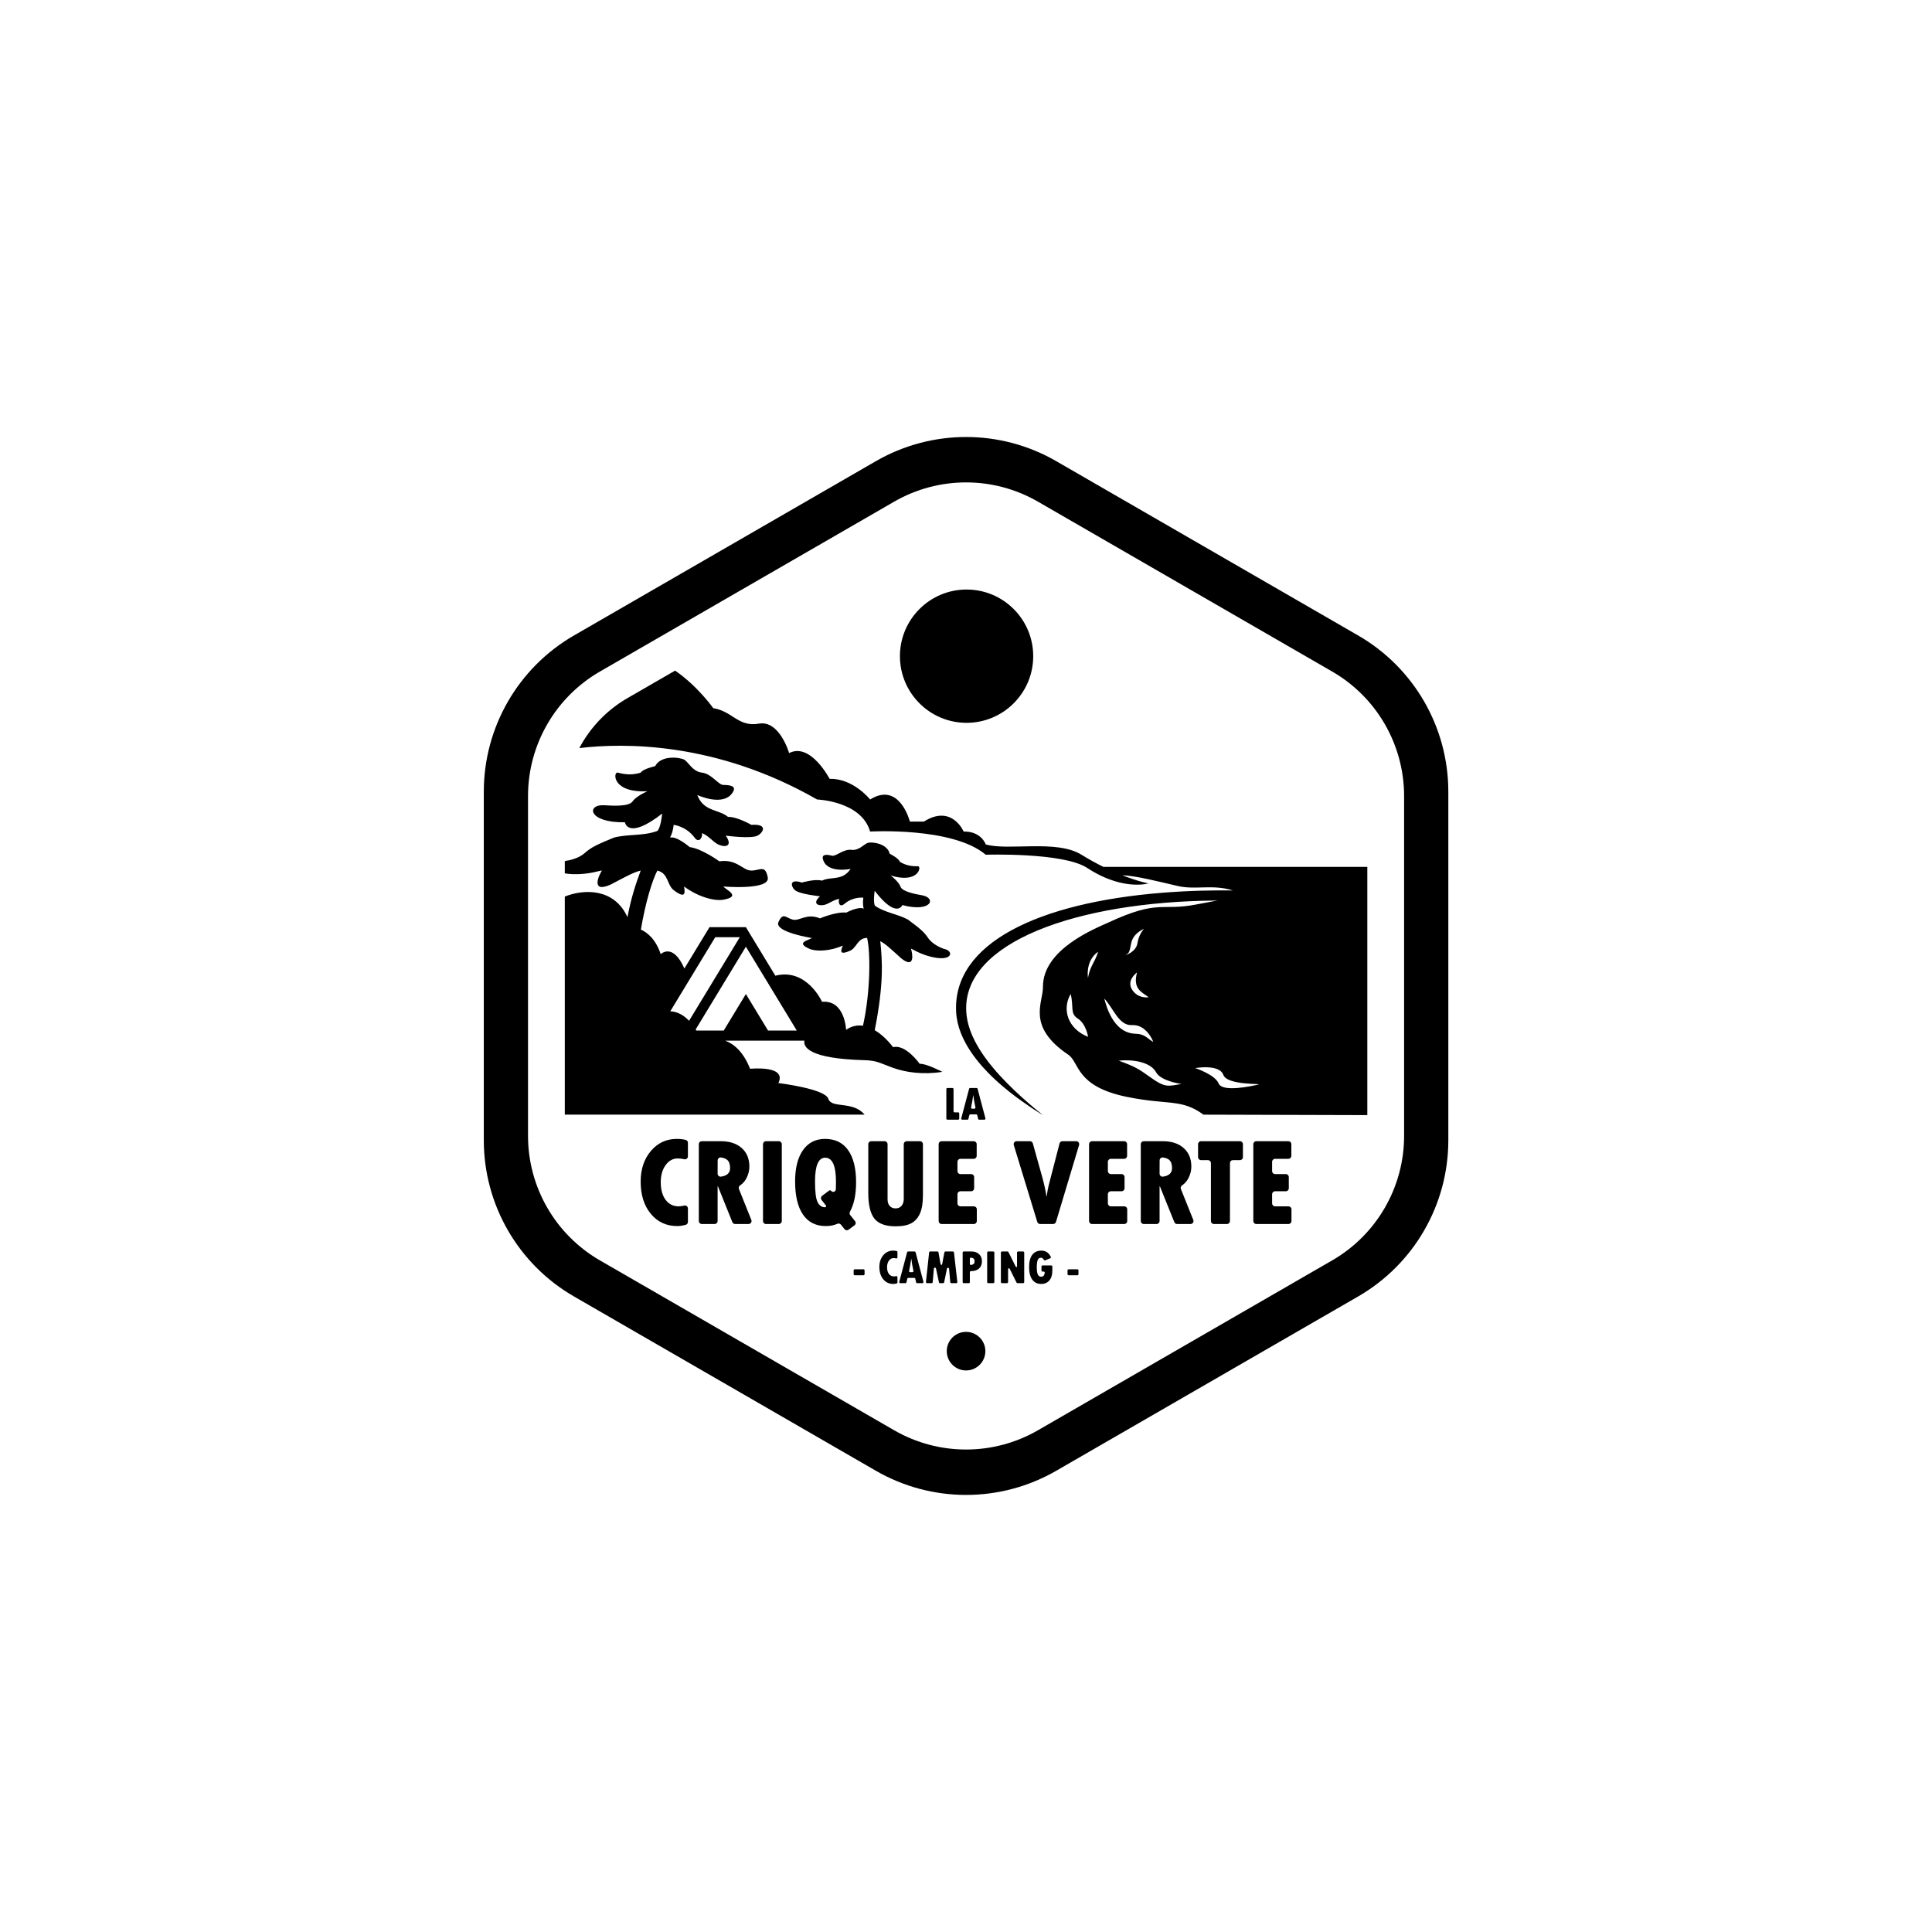 <?xml version="1.0" encoding="UTF-8" standalone="no"?>
<!DOCTYPE svg PUBLIC "-//W3C//DTD SVG 1.1//EN" "http://www.w3.org/Graphics/SVG/1.1/DTD/svg11.dtd">
<svg width="100%" height="100%" viewBox="0 0 1200 1200" version="1.1" xmlns="http://www.w3.org/2000/svg" xmlns:xlink="http://www.w3.org/1999/xlink" xml:space="preserve" xmlns:serif="http://www.serif.com/" style="fill-rule:evenodd;clip-rule:evenodd;stroke-linejoin:round;stroke-miterlimit:2;">
    <g id="La-crique-verte" serif:id="La crique verte" transform="matrix(0.155,0,0,0.155,318.46,757.778)">
        <path d="M3387.76,-2342.45C3611.39,-2213.34 3749.15,-1974.73 3749.15,-1716.51L3749.15,-319.619C3749.15,-61.395 3611.39,177.213 3387.76,306.325L2178.03,1004.77C1954.4,1133.88 1678.88,1133.88 1455.25,1004.77L245.508,306.325C21.879,177.213 -115.881,-61.395 -115.881,-319.619L-115.881,-1716.51C-115.881,-1974.73 21.879,-2213.34 245.508,-2342.45L1455.25,-3040.89C1678.88,-3170.01 1954.4,-3170.01 2178.03,-3040.89L3387.76,-2342.45ZM2104.77,-2878.59C1926.47,-2981.53 1706.8,-2981.53 1528.5,-2878.59L349.443,-2197.86C171.142,-2094.92 61.305,-1904.67 61.305,-1698.79L61.305,-337.335C61.305,-131.451 171.142,58.793 349.443,161.735L1528.5,842.463C1706.8,945.405 1926.47,945.405 2104.77,842.463L3283.83,161.735C3462.13,58.793 3571.97,-131.451 3571.97,-337.335L3571.97,-1698.79C3571.97,-1904.67 3462.13,-2094.92 3283.83,-2197.86L2104.77,-2878.59ZM3424.56,-420.389L2767.93,-422.255C2679.67,-486.975 2627.29,-459.555 2461.32,-493.396C2254.22,-535.621 2271.75,-631.823 2226.29,-662.414C2058.05,-775.625 2125.3,-870.558 2124.75,-933.567C2123.43,-1085.57 2334.62,-1167.99 2386.66,-1192.08C2590.66,-1286.55 2597.16,-1236.97 2738.32,-1264.3C2770.41,-1270.52 2794.82,-1275.1 2823.14,-1280.29L2824.35,-1280.52C2819.64,-1280.54 2815.54,-1280.48 2814.57,-1280.22C2261.43,-1275.28 1803.6,-1113.67 1817.33,-836.847C1819.42,-794.849 1833.34,-720.214 1923.02,-612.116C1996.97,-522.978 2093.96,-445.162 2124.75,-420.226C2116.07,-425.613 2058.43,-460.365 1992.25,-512.152C1983.81,-518.757 1950.87,-545.408 1923.73,-571.577C1877,-616.614 1783.05,-715.691 1776.87,-833.544C1762.3,-1111.56 2111.48,-1271.6 2600.61,-1311.21C2714.89,-1320.46 2812.37,-1321.56 2880.47,-1320.64C2880.67,-1320.38 2883.11,-1320.37 2885.62,-1320.43L2885.74,-1320.57C2804.65,-1346.46 2736.95,-1321.88 2664.99,-1338.49C2592.18,-1355.29 2496.38,-1380.05 2442.57,-1381.56C2506.95,-1356.28 2547.68,-1348.74 2547.68,-1348.74C2497.52,-1336.94 2406.54,-1342.19 2301.86,-1411C2206.25,-1473.86 1895.51,-1463.83 1895.51,-1463.83C1762.71,-1575.97 1432.2,-1556.72 1432.2,-1556.72C1396.79,-1679.11 1219.72,-1685.16 1219.72,-1685.16C816.144,-1916.37 446.319,-1912.53 266.921,-1891.18C310.36,-1973.34 376.485,-2043.26 459.746,-2091.33L650.668,-2201.56C741.299,-2139.59 803.63,-2051.08 803.63,-2051.08C880.356,-2039.28 903.965,-1974.36 986.593,-1989.11C1069.22,-2003.87 1107.59,-1871.07 1107.59,-1871.07C1193.16,-1915.34 1269.89,-1767.79 1269.89,-1767.79C1364.32,-1770.74 1432.2,-1685.16 1432.2,-1685.16C1550.24,-1758.93 1591.55,-1596.63 1591.55,-1596.63L1647.62,-1596.63C1759.76,-1667.45 1806.98,-1556.72 1806.98,-1556.72C1877.8,-1558.12 1895.51,-1505.14 1895.51,-1505.14C1986.99,-1478.59 2178.81,-1525.8 2279.14,-1463.83C2310.03,-1444.75 2339.51,-1428.66 2366.87,-1415.14L3424.56,-1415.14L3424.56,-420.389ZM2548.62,-892.701C2520.24,-913.485 2483.8,-926.477 2501.8,-992.053C2501.8,-992.053 2457.69,-961.323 2481.99,-923.133C2506.28,-884.943 2548.62,-892.701 2548.62,-892.701ZM2235.85,-905.89C2200.19,-844.979 2223.76,-766.234 2305.58,-734.056C2305.58,-734.056 2297.72,-785.757 2265.32,-806.559C2231.67,-828.165 2249.17,-851.66 2235.85,-905.89ZM2370.38,-887.538C2375.83,-869.375 2402.24,-748.586 2495.94,-746.465C2534.61,-745.591 2542.97,-726.27 2566.87,-713.841C2566.87,-713.841 2541.09,-784.575 2481.37,-781.09C2428.59,-778.009 2406.75,-850.047 2370.38,-887.538ZM2345.61,-1074.7C2345.61,-1074.7 2296.07,-1046.02 2305.19,-969.088C2305.19,-969.088 2307.8,-995.166 2324.75,-1026.46C2341.7,-1057.75 2345.61,-1074.7 2345.61,-1074.7ZM2428.63,-638.542C2494.03,-614.378 2506.24,-607.25 2557.1,-570.69C2614.49,-529.441 2626.2,-536.119 2679.66,-545.246C2679.66,-545.246 2597.45,-555.855 2577.89,-592.363C2558.34,-628.872 2495.38,-645.287 2428.63,-638.542ZM2529.4,-1166.65C2529.4,-1166.65 2485.95,-1149.7 2478.34,-1109.28C2470.72,-1068.86 2469.42,-1070.16 2455.08,-1061.04C2455.08,-1061.04 2498.11,-1074.08 2503.32,-1109.28C2508.54,-1144.48 2529.4,-1166.65 2529.4,-1166.65ZM2734.64,-608.848C2734.64,-608.848 2814,-583.15 2828.98,-546.896C2843.95,-510.642 2964.16,-537.269 2987.14,-542.725C3010.11,-548.182 2863.28,-537.983 2847.35,-582.001C2831.42,-626.02 2734.64,-608.848 2734.64,-608.848ZM1668.62,129.969C1668.86,127.772 1670.71,126.108 1672.92,126.108L1701.88,126.108C1703.96,126.108 1705.74,127.587 1706.13,129.63C1709.41,147.047 1712.24,162.875 1714.6,177.113C1714.85,178.651 1716.17,179.783 1717.73,179.783C1719.29,179.784 1720.62,178.652 1720.86,177.113L1720.87,177.082C1722.13,169.413 1723.5,161.935 1724.95,154.646L1724.96,154.633L1729.88,129.598C1730.28,127.57 1732.06,126.108 1734.12,126.108L1763.89,126.108C1766.09,126.108 1767.94,127.758 1768.19,129.943L1781.66,248.254C1781.8,249.478 1781.41,250.704 1780.59,251.623C1779.77,252.542 1778.6,253.068 1777.36,253.068L1757.64,253.068C1755.4,253.068 1753.53,251.356 1753.33,249.123L1748.59,195.374C1748.4,193.235 1746.67,191.558 1744.52,191.437C1742.38,191.315 1740.47,192.787 1740.04,194.891L1728.89,249.606C1728.49,251.621 1726.71,253.068 1724.66,253.068L1712.19,253.068C1710.15,253.068 1708.39,251.641 1707.97,249.644L1696.13,194.094C1695.68,191.997 1693.77,190.544 1691.63,190.679C1689.49,190.813 1687.77,192.494 1687.59,194.629L1682.97,249.109C1682.78,251.347 1680.91,253.068 1678.66,253.068L1660.16,253.068C1658.93,253.068 1657.76,252.546 1656.94,251.633C1656.12,250.719 1655.73,249.5 1655.86,248.279L1668.62,129.969ZM1956.2,130.432C1956.2,128.044 1958.14,126.108 1960.53,126.108L1982.63,126.108C1984.27,126.108 1985.77,127.033 1986.5,128.498L2015.81,187.125C2016.38,188.27 2017.69,188.85 2018.92,188.508C2020.15,188.167 2020.97,187 2020.88,185.723L2020.87,185.641L2020.87,130.432C2020.87,128.044 2022.81,126.108 2025.19,126.108L2045.36,126.108C2046.51,126.108 2047.61,126.563 2048.42,127.374C2049.23,128.185 2049.69,129.285 2049.69,130.432L2049.69,248.743C2049.69,249.89 2049.23,250.99 2048.42,251.801C2047.61,252.612 2046.51,253.068 2045.36,253.068L2022.79,253.068C2021.15,253.068 2019.65,252.139 2018.92,250.669L1991.27,195.082C1990.57,193.683 1988.99,192.963 1987.48,193.357C1985.97,193.751 1984.94,195.15 1985.01,196.711L1985.02,196.768L1985.02,248.743C1985.02,249.89 1984.56,250.99 1983.75,251.801C1982.94,252.612 1981.84,253.068 1980.69,253.068L1960.53,253.068C1959.38,253.068 1958.28,252.612 1957.47,251.801C1956.66,250.99 1956.2,249.89 1956.2,248.743L1956.2,130.432ZM1706.82,-303.898C1706.82,-307.072 1708.08,-310.116 1710.32,-312.36C1712.57,-314.604 1715.61,-315.865 1718.78,-315.865L1847.24,-315.865C1850.41,-315.865 1853.46,-314.604 1855.7,-312.36C1857.94,-310.116 1859.21,-307.072 1859.21,-303.898L1859.21,-257.231C1859.21,-254.057 1857.94,-251.013 1855.7,-248.769C1853.46,-246.525 1850.41,-245.264 1847.24,-245.264L1794.11,-245.264C1787.5,-245.264 1782.14,-239.906 1782.14,-233.297L1782.14,-196.076C1782.14,-189.467 1787.5,-184.109 1794.11,-184.109L1837.05,-184.109C1843.66,-184.109 1849.01,-178.752 1849.01,-172.143L1849.01,-127.215C1849.01,-120.606 1843.66,-115.248 1837.05,-115.248L1794.11,-115.248C1787.5,-115.248 1782.14,-109.891 1782.14,-103.282L1782.14,-66.807C1782.14,-60.198 1787.5,-54.84 1794.11,-54.84L1847.74,-54.84C1850.91,-54.84 1853.95,-53.579 1856.2,-51.335C1858.44,-49.091 1859.7,-46.047 1859.7,-42.873L1859.7,4.043C1859.7,7.217 1858.44,10.261 1856.2,12.505C1853.95,14.749 1850.91,16.01 1847.74,16.01L1718.78,16.01C1715.61,16.01 1712.57,14.749 1710.32,12.505C1708.08,10.261 1706.82,7.217 1706.82,4.043L1706.82,-303.898ZM1645.77,247.635C1646.11,248.932 1645.84,250.316 1645.02,251.38C1644.2,252.444 1642.93,253.068 1641.59,253.068L1620.7,253.068C1618.68,253.068 1616.93,251.674 1616.48,249.707L1613.17,235.221C1612.72,233.255 1610.97,231.86 1608.95,231.86L1585.39,231.86C1583.38,231.86 1581.64,233.236 1581.18,235.185L1577.72,249.743C1577.26,251.692 1575.52,253.068 1573.51,253.068L1553.16,253.068C1551.82,253.068 1550.56,252.444 1549.74,251.38C1548.92,250.316 1548.64,248.932 1548.98,247.635L1580.36,129.324C1580.86,127.428 1582.58,126.108 1584.54,126.108L1610.22,126.108C1612.18,126.108 1613.89,127.428 1614.4,129.324L1645.77,247.635ZM1601.49,209.036C1602.8,209.036 1604.04,208.441 1604.86,207.419C1605.68,206.398 1605.99,205.059 1605.71,203.779C1601.98,186.801 1599.14,170.579 1597.19,155.114L1597.16,155.114C1596.95,155.114 1596.79,155.262 1596.76,155.46C1594.7,171.239 1591.9,187.351 1588.35,203.795C1588.08,205.073 1588.39,206.408 1589.21,207.426C1590.03,208.444 1591.27,209.036 1592.58,209.036L1601.49,209.036ZM1901.18,130.432C1901.18,129.285 1901.64,128.185 1902.45,127.374C1903.26,126.563 1904.36,126.108 1905.51,126.108L1925.67,126.108C1926.82,126.108 1927.92,126.563 1928.73,127.374C1929.54,128.185 1930,129.285 1930,130.432L1930,248.743C1930,249.89 1929.54,250.99 1928.73,251.801C1927.92,252.612 1926.82,253.068 1925.67,253.068L1905.51,253.068C1904.36,253.068 1903.26,252.612 1902.45,251.801C1901.64,250.99 1901.18,249.89 1901.18,248.743L1901.18,130.432ZM1536.36,224.726C1537.64,224.415 1538.99,224.71 1540.03,225.526C1541.07,226.342 1541.67,227.589 1541.67,228.908C1541.69,235.2 1541.69,245.019 1541.69,250.05C1541.69,251.997 1540.39,253.705 1538.52,254.223C1533.69,255.541 1529.3,256.206 1525.34,256.206C1508.66,256.206 1495.14,249.945 1484.78,237.424C1474.41,224.902 1469.23,208.434 1469.23,188.019C1469.23,169.062 1474.46,153.418 1484.92,141.086C1495.38,128.755 1508.6,122.589 1524.58,122.589C1529.51,122.589 1534.13,123.11 1538.43,124.151C1540.34,124.637 1541.68,126.358 1541.68,128.331C1541.69,133.424 1541.69,143.319 1541.69,149.604C1541.69,150.922 1541.09,152.167 1540.06,152.987C1539.03,153.806 1537.68,154.111 1536.39,153.813C1532.82,152.963 1529.38,152.546 1526.1,152.546C1518.62,152.546 1512.4,155.969 1507.46,162.817C1502.51,169.664 1500.04,178.382 1500.04,188.97C1500.04,200.382 1502.53,209.401 1507.5,216.026C1512.48,222.651 1519.12,225.964 1527.43,225.964C1530.1,225.964 1533.08,225.551 1536.36,224.726ZM1351.41,-33.236C1349,-28.999 1349.41,-23.72 1352.44,-19.905C1357.59,-13.375 1365.7,-3.196 1371.68,4.312C1373.7,6.854 1374.6,10.11 1374.18,13.331C1373.75,16.553 1372.04,19.463 1369.42,21.393L1345.96,38.718C1340.77,42.551 1333.47,41.578 1329.47,36.517L1315.27,18.578C1311.85,14.256 1305.92,12.831 1300.9,15.127C1287.22,21.207 1271.86,24.213 1254.86,24.213C1214.75,24.213 1184.18,8.842 1163.13,-21.901C1142.08,-52.644 1131.56,-97.018 1131.56,-155.024C1131.56,-208.555 1142.12,-250.277 1163.25,-280.191C1184.38,-310.106 1213.84,-325.063 1251.63,-325.063C1291.9,-325.063 1322.69,-310.064 1343.98,-280.067C1365.28,-250.07 1375.93,-207.229 1375.93,-151.543C1375.93,-102.585 1367.76,-63.15 1351.41,-33.236ZM1251.63,-51.111C1253.31,-51.112 1254.83,-52.066 1255.57,-53.57C1256.3,-55.074 1256.11,-56.863 1255.08,-58.18L1237.8,-80.254C1235.81,-82.79 1234.93,-86.019 1235.36,-89.211C1235.78,-92.404 1237.48,-95.29 1240.06,-97.217L1267.79,-117.935C1270.41,-119.895 1274.12,-119.397 1276.14,-116.814L1276.15,-116.795C1278.8,-113.403 1283.25,-111.988 1287.37,-113.236C1291.48,-114.483 1294.4,-118.136 1294.72,-122.424C1295.15,-131.068 1295.38,-141.106 1295.38,-152.538C1295.38,-217.338 1280.96,-249.738 1252.13,-249.738C1224.95,-249.738 1211.36,-217.835 1211.36,-154.029C1211.36,-112.928 1214.8,-85.5 1221.67,-71.744C1228.55,-57.989 1238.54,-51.111 1251.63,-51.111ZM1002.9,-303.898C1002.9,-310.507 1008.26,-315.865 1014.87,-315.865L1066.26,-315.865C1072.87,-315.865 1078.23,-310.507 1078.23,-303.898L1078.23,4.043C1078.23,10.652 1072.87,16.01 1066.26,16.01L1014.87,16.01C1008.26,16.01 1002.9,10.652 1002.9,4.043L1002.9,-303.898ZM1816.64,448.151C1859.32,448.151 1893.97,482.803 1893.97,525.484C1893.97,568.165 1859.32,602.817 1816.64,602.817C1773.95,602.817 1739.3,568.165 1739.3,525.484C1739.3,482.803 1773.95,448.151 1816.64,448.151ZM208.715,-1438.42C229.891,-1441.27 266.028,-1450.34 287.952,-1470.07C315.775,-1495.11 342.207,-1506.24 406.201,-1532.67C462.019,-1547.16 523.079,-1538.17 579.65,-1559.11C593.813,-1573.02 598.875,-1628.66 598.875,-1628.66C460.456,-1520.85 449.545,-1593.88 449.545,-1593.88C302.082,-1591.1 292.821,-1666.92 368.162,-1662.05C398.018,-1660.12 465.543,-1655.79 480.15,-1677.35C494.757,-1698.92 539.97,-1718.39 539.97,-1718.39C396.681,-1710.74 402.52,-1796.59 420.331,-1792.82C435.876,-1789.53 469.88,-1778.82 512.842,-1792.82C521.885,-1808.12 570.575,-1818.56 570.575,-1818.56C594.92,-1864.46 669.347,-1854.03 686.737,-1844.99C704.126,-1835.94 720.124,-1796.99 758.381,-1792.82C796.638,-1788.64 824.461,-1743.43 843.937,-1743.43C863.413,-1743.43 896.106,-1741.35 884.281,-1718.39C849.795,-1651.45 739.601,-1703.09 739.601,-1703.09C764.733,-1635.89 825.548,-1646.53 862.718,-1615.45C898.192,-1616.84 956.621,-1583.45 956.621,-1583.45C1024.09,-1588.32 1003.92,-1552.15 980.966,-1540.32C954.119,-1526.49 853.675,-1540.32 853.675,-1540.32C880.066,-1502.63 858.53,-1491.32 827.939,-1502.98C804.129,-1512.06 790.137,-1536.65 758.381,-1550.76C762.555,-1538.93 748.643,-1505.55 728.471,-1532.67C694.28,-1578.65 645.002,-1583.45 645.002,-1583.45C642.584,-1561.62 637.397,-1545.33 630.395,-1532.67C658.218,-1538.93 708.995,-1494.42 708.995,-1494.42C758.381,-1488.16 827.939,-1437.38 827.939,-1437.38C898.888,-1447.81 921.842,-1399.82 956.621,-1400.33C991.4,-1400.84 1012.27,-1424.86 1022,-1372.69C1031.74,-1320.52 843.937,-1336.52 843.937,-1336.52C856.025,-1321.69 917.835,-1297.01 843.937,-1283.58C807.368,-1276.93 740.789,-1295.99 686.737,-1336.52C689.519,-1315.65 696.406,-1282.69 645.002,-1321.91C617.653,-1342.78 625.084,-1389.2 579.65,-1400.33C559.002,-1361.89 531.38,-1270.43 513.609,-1163.88C539.886,-1151.95 573.116,-1125.21 593.049,-1065.37C593.049,-1065.37 641.386,-1113.41 687.952,-1007.85L788.483,-1173.49L934.368,-1173.49L1052.39,-979.024C1178.06,-1011.22 1239.68,-874.354 1239.68,-874.354C1331.8,-882.579 1335.81,-762.153 1335.81,-762.153C1358.77,-777.939 1381.81,-781.767 1403.51,-778.56C1434.72,-918.338 1433.37,-1076.51 1420.1,-1130.44C1381.96,-1130.26 1378.57,-1091.18 1352.79,-1079.59C1304.33,-1057.79 1316.35,-1083.17 1322.71,-1099.55C1271.89,-1077.21 1215.46,-1074.71 1187.88,-1087.22C1132.14,-1112.48 1185.92,-1120.46 1198.44,-1130.14C1198.44,-1130.14 1046.78,-1153.71 1064.89,-1194.11C1083,-1234.5 1094.7,-1210.97 1122.09,-1203.79C1149.48,-1196.61 1177.21,-1231.05 1231.21,-1208.79C1231.21,-1208.79 1296.33,-1236.42 1336.62,-1231.88C1336.62,-1231.88 1385.64,-1258.09 1406.39,-1247.6C1403.38,-1259.23 1402.53,-1273.44 1404.97,-1291.61C1404.97,-1291.61 1365.06,-1297.31 1328.86,-1266.69C1307.5,-1248.62 1303.16,-1278.39 1308.82,-1287.17C1280.9,-1281.91 1264.93,-1264.69 1244.3,-1261.97C1217.79,-1258.47 1203.02,-1271.83 1231.41,-1297.25C1231.41,-1297.25 1149.24,-1305.58 1130.78,-1322.02C1114.99,-1336.07 1106.26,-1369.32 1158.63,-1352.24C1158.63,-1352.24 1211.48,-1367.94 1239.25,-1359.91C1274.83,-1377.88 1320.79,-1357.42 1354.06,-1407.01C1354.06,-1407.01 1256.65,-1386.58 1242.74,-1447.56C1237.97,-1468.47 1264.23,-1463.8 1279.63,-1460.01C1295.03,-1456.22 1326.04,-1487.46 1357.12,-1483.4C1388.19,-1479.34 1408.61,-1507.81 1424.16,-1511.75C1439.72,-1515.7 1500.63,-1509.68 1510.72,-1467.72C1510.72,-1467.72 1547.13,-1449.79 1551.22,-1435.63C1582.39,-1415.92 1611.41,-1417.99 1624.36,-1417.63C1639.19,-1417.22 1626.67,-1346.49 1514.93,-1380.57C1514.93,-1380.57 1546.78,-1355.98 1554.03,-1335.66C1561.27,-1315.34 1615.52,-1305.71 1639.51,-1301.46C1700.04,-1290.75 1677.59,-1231.09 1561.57,-1262.04C1561.57,-1262.04 1538.37,-1204.95 1450.46,-1319.29C1450.46,-1319.29 1443.36,-1273.19 1451.78,-1259.16C1492.32,-1231.18 1542.38,-1226.59 1583.62,-1203.98C1628.93,-1170.1 1647.61,-1155.94 1664.61,-1130.22C1681.61,-1104.51 1720.12,-1088.26 1731.22,-1085.72C1766.55,-1077.62 1763.5,-1036.31 1684.11,-1053.06C1633.1,-1063.82 1599.83,-1087.4 1595.7,-1087.22C1602.51,-1067.81 1612.77,-1004.23 1557.01,-1048.46C1511.16,-1089.65 1495.92,-1105.04 1472.91,-1117.44C1481.15,-1037.94 1487.48,-946.33 1450.66,-760.846C1493.82,-735.261 1524.06,-692.565 1524.06,-692.565C1574.79,-705.916 1630.87,-625.809 1630.87,-625.809C1654.9,-628.479 1721.65,-593.767 1721.65,-593.767C1645.55,-581.75 1576.13,-591.096 1524.06,-609.788C1471.99,-628.479 1459.97,-639.16 1409.97,-640.495C1185.84,-646.48 1164.21,-693.736 1168.75,-718.667L851.582,-718.667C886.583,-705.546 924.192,-674.27 951.27,-606.003C951.27,-606.003 1100.25,-621.562 1064.52,-548.88C1064.52,-548.88 1251.69,-526.268 1264.61,-485.89C1277.53,-445.511 1363.13,-478.786 1409.97,-422.255L208.715,-422.255L208.715,-1296.2C284.919,-1326.67 406.284,-1331.02 459.836,-1213.72C474.862,-1293.57 494.054,-1349.29 512.842,-1400.33C481.76,-1392.5 459.064,-1378.95 392.289,-1344.17C312.787,-1308.69 343.693,-1379.7 357.51,-1400.33C352.641,-1401.72 306.037,-1383.82 242.044,-1385.91C229.185,-1386.33 218.127,-1387.51 208.715,-1389.24L208.715,-1438.42ZM735.61,-759.244L845.569,-759.244L934.368,-905.556L1023.17,-759.244L1138.32,-759.244L934.368,-1095.28L733.025,-763.533C733.888,-762.13 734.75,-760.7 735.61,-759.244ZM706.702,-798.367L909.966,-1133.28L811.545,-1133.28L631.281,-836.264C649.568,-835.816 677.718,-828.965 706.702,-798.367ZM1802.99,130.432C1802.99,129.285 1803.44,128.185 1804.26,127.374C1805.07,126.563 1806.17,126.108 1807.31,126.108L1838.65,126.108C1851.21,126.108 1861.29,129.69 1868.89,136.854C1876.5,144.018 1880.31,153.465 1880.31,165.194C1880.31,177.557 1876.45,187.242 1868.75,194.248C1861.05,201.253 1850.38,204.756 1836.75,204.756L1836.13,204.756C1834.98,204.756 1833.88,205.212 1833.07,206.023C1832.26,206.834 1831.81,207.934 1831.81,209.081L1831.81,248.743C1831.81,249.89 1831.35,250.99 1830.54,251.801C1829.73,252.612 1828.63,253.068 1827.48,253.068L1807.31,253.068C1806.17,253.068 1805.07,252.612 1804.26,251.801C1803.44,250.99 1802.99,249.89 1802.99,248.743L1802.99,130.432ZM1836.75,150.782C1835.52,150.604 1834.27,150.967 1833.34,151.778C1832.4,152.59 1831.86,153.768 1831.86,155.009C1831.81,160.645 1831.81,170.187 1831.81,175.834C1831.8,177.098 1832.36,178.3 1833.32,179.122C1834.28,179.944 1835.55,180.306 1836.8,180.111C1840.78,179.514 1843.89,178.398 1846.12,176.702C1849.19,174.356 1850.73,170.647 1850.73,165.575C1850.73,160.122 1849.24,156.271 1846.26,154.02C1844.08,152.37 1840.9,151.291 1836.75,150.782ZM2158.01,181.932C2160.4,181.932 2162.34,183.868 2162.34,186.257L2162.34,203.235C2162.34,219.719 2158.36,232.669 2150.4,242.084C2142.44,251.499 2131.55,256.206 2117.73,256.206C2102.26,256.206 2090.31,250.389 2081.88,238.755C2073.45,227.121 2069.23,210.526 2069.23,188.97C2069.23,167.223 2073.43,150.723 2081.83,139.469C2090.23,128.216 2102.52,122.589 2118.68,122.589C2135.45,122.589 2147.93,130.853 2156.13,147.38C2156.66,148.444 2156.72,149.679 2156.31,150.791C2155.89,151.903 2155.03,152.791 2153.93,153.244C2148.53,155.519 2139.07,159.411 2134.01,161.496C2132.08,162.288 2129.87,161.595 2128.74,159.848C2127.14,157.322 2125.63,155.381 2124.2,154.02C2122.23,152.15 2119.54,151.214 2116.12,151.214C2110.28,151.214 2106.15,154.273 2103.7,160.392C2101.26,166.51 2100.04,176.416 2100.04,190.111C2100.04,202.854 2101.42,212.222 2104.18,218.213C2106.94,224.205 2111.33,227.2 2117.35,227.2C2125.77,227.2 2130.63,221.956 2131.94,211.468C2132.11,210.238 2131.73,208.995 2130.92,208.059C2130.1,207.123 2128.92,206.586 2127.68,206.586C2126.22,206.563 2124.63,206.563 2123.2,206.563C2120.81,206.563 2118.87,204.627 2118.87,202.239L2118.87,186.257C2118.87,183.868 2120.81,181.932 2123.2,181.932L2158.01,181.932ZM1424.78,-303.898C1424.78,-307.072 1426.04,-310.116 1428.29,-312.36C1430.53,-314.604 1433.57,-315.865 1436.75,-315.865L1490.13,-315.865C1496.74,-315.865 1502.09,-310.507 1502.09,-303.898L1502.09,-82.185C1502.09,-71.247 1504.99,-62.588 1510.8,-56.207C1516.6,-49.826 1524.38,-46.636 1534.16,-46.636C1544.27,-46.636 1552.27,-50.034 1558.15,-56.829C1564.04,-63.623 1566.98,-72.987 1566.98,-84.92L1566.98,-303.898C1566.98,-307.072 1568.24,-310.116 1570.48,-312.36C1572.73,-314.604 1575.77,-315.865 1578.94,-315.865L1631.83,-315.865C1635,-315.865 1638.04,-314.604 1640.29,-312.36C1642.53,-310.116 1643.79,-307.072 1643.79,-303.898L1643.79,-98.095C1643.79,-68.43 1639.9,-44.647 1632.11,-26.749C1624.32,-8.85 1612.84,4.284 1597.68,12.654C1582.51,21.023 1561.34,25.208 1534.16,25.208C1494.06,25.208 1465.8,14.933 1449.39,-5.618C1432.98,-26.168 1424.78,-60.889 1424.78,-109.779L1424.78,-303.898ZM1366.13,201.853C1366.13,200.706 1366.59,199.606 1367.4,198.795C1368.21,197.984 1369.31,197.529 1370.46,197.529L1405.65,197.529C1406.8,197.529 1407.9,197.984 1408.71,198.795C1409.52,199.606 1409.97,200.706 1409.97,201.853L1409.97,216.979C1409.97,218.126 1409.52,219.226 1408.71,220.037C1407.9,220.848 1406.8,221.304 1405.65,221.304L1370.46,221.304C1369.31,221.304 1368.21,220.848 1367.4,220.037C1366.59,219.226 1366.13,218.126 1366.13,216.979L1366.13,201.853ZM2223.3,201.853C2223.3,200.706 2223.76,199.606 2224.57,198.795C2225.38,197.984 2226.48,197.529 2227.62,197.529L2262.82,197.529C2263.96,197.529 2265.06,197.984 2265.87,198.795C2266.68,199.606 2267.14,200.706 2267.14,201.853L2267.14,216.979C2267.14,218.126 2266.68,219.226 2265.87,220.037C2265.06,220.848 2263.96,221.304 2262.82,221.304L2227.62,221.304C2226.48,221.304 2225.38,220.848 2224.57,220.037C2223.76,219.226 2223.3,218.126 2223.3,216.979L2223.3,201.853ZM2309.55,-303.898C2309.55,-307.072 2310.81,-310.116 2313.06,-312.36C2315.3,-314.604 2318.34,-315.865 2321.52,-315.865L2449.97,-315.865C2453.15,-315.865 2456.19,-314.604 2458.43,-312.36C2460.68,-310.116 2461.94,-307.072 2461.94,-303.898L2461.94,-257.231C2461.94,-254.057 2460.68,-251.013 2458.43,-248.769C2456.19,-246.525 2453.15,-245.264 2449.97,-245.264L2396.84,-245.264C2390.23,-245.264 2384.88,-239.906 2384.88,-233.297L2384.88,-196.076C2384.88,-189.467 2390.23,-184.109 2396.84,-184.109L2439.78,-184.109C2446.39,-184.109 2451.75,-178.752 2451.75,-172.143L2451.75,-127.215C2451.75,-120.606 2446.39,-115.248 2439.78,-115.248L2396.84,-115.248C2390.23,-115.248 2384.88,-109.891 2384.88,-103.282L2384.88,-66.807C2384.88,-60.198 2390.23,-54.84 2396.84,-54.84L2450.47,-54.84C2453.64,-54.84 2456.69,-53.579 2458.93,-51.335C2461.18,-49.091 2462.44,-46.047 2462.44,-42.873L2462.44,4.043C2462.44,7.217 2461.18,10.261 2458.93,12.505C2456.69,14.749 2453.64,16.01 2450.47,16.01L2321.52,16.01C2318.34,16.01 2315.3,14.749 2313.06,12.505C2310.81,10.261 2309.55,7.217 2309.55,4.043L2309.55,-303.898ZM2516.76,-303.898C2516.76,-307.072 2518.02,-310.116 2520.26,-312.36C2522.51,-314.604 2525.55,-315.865 2528.73,-315.865L2604.51,-315.865C2639.98,-315.865 2667.99,-306.75 2688.54,-288.519C2709.09,-270.289 2719.37,-245.512 2719.37,-214.189C2719.37,-198.114 2715.47,-182.576 2707.68,-167.578C2701.43,-155.538 2692.88,-145.874 2682.03,-138.586C2677.31,-135.495 2675.42,-129.498 2677.53,-124.259C2687.41,-99.353 2714.56,-31.801 2727.18,-0.42C2728.66,3.267 2728.22,7.45 2725.99,10.743C2723.76,14.037 2720.05,16.01 2716.08,16.01L2662.31,16.01C2657.43,16.01 2653.04,13.044 2651.21,8.516L2593.33,-135.136C2593,-135.136 2592.68,-135.005 2592.45,-134.773C2592.22,-134.541 2592.08,-134.225 2592.08,-133.897L2592.08,4.043C2592.08,10.652 2586.73,16.01 2580.12,16.01L2528.73,16.01C2522.12,16.01 2516.76,10.652 2516.76,4.043L2516.76,-303.898ZM2606.11,-250.561C2602.68,-251.169 2599.16,-250.228 2596.49,-247.991C2593.82,-245.753 2592.28,-242.449 2592.28,-238.965C2592.08,-224.304 2592.08,-200.387 2592.08,-185.714C2592.08,-182.22 2593.61,-178.901 2596.26,-176.626C2598.91,-174.352 2602.42,-173.35 2605.88,-173.883C2629.99,-177.312 2642.05,-188.653 2642.05,-207.974C2642.05,-223.387 2638.2,-234.408 2630.49,-241.038C2624.98,-245.783 2616.85,-248.957 2606.11,-250.561ZM2967.72,-303.898C2967.72,-307.072 2968.98,-310.116 2971.23,-312.36C2973.47,-314.604 2976.51,-315.865 2979.69,-315.865L3108.14,-315.865C3111.32,-315.865 3114.36,-314.604 3116.61,-312.36C3118.85,-310.116 3120.11,-307.072 3120.11,-303.898L3120.11,-257.231C3120.11,-254.057 3118.85,-251.013 3116.61,-248.769C3114.36,-246.525 3111.32,-245.264 3108.14,-245.264L3055.01,-245.264C3048.4,-245.264 3043.05,-239.906 3043.05,-233.297L3043.05,-196.076C3043.05,-189.467 3048.4,-184.109 3055.01,-184.109L3097.95,-184.109C3104.56,-184.109 3109.92,-178.752 3109.92,-172.143L3109.92,-127.215C3109.92,-120.606 3104.56,-115.248 3097.95,-115.248L3055.01,-115.248C3048.4,-115.248 3043.05,-109.891 3043.05,-103.282L3043.05,-66.807C3043.05,-60.198 3048.4,-54.84 3055.01,-54.84L3108.64,-54.84C3111.82,-54.84 3114.86,-53.579 3117.1,-51.335C3119.35,-49.091 3120.61,-46.047 3120.61,-42.873L3120.61,4.043C3120.61,7.217 3119.35,10.261 3117.1,12.505C3114.86,14.749 3111.82,16.01 3108.64,16.01L2979.69,16.01C2976.51,16.01 2973.47,14.749 2971.23,12.505C2968.98,10.261 2967.72,7.217 2967.72,4.043L2967.72,-303.898ZM745.728,-303.898C745.728,-307.072 746.989,-310.116 749.233,-312.36C751.477,-314.604 754.521,-315.865 757.695,-315.865L833.482,-315.865C868.948,-315.865 896.957,-306.75 917.507,-288.519C938.058,-270.289 948.333,-245.512 948.333,-214.189C948.333,-198.114 944.438,-182.576 936.649,-167.578C930.396,-155.538 921.847,-145.874 911.002,-138.586C906.277,-135.495 904.392,-129.498 906.498,-124.259C916.377,-99.353 943.532,-31.801 956.147,-0.42C957.629,3.267 957.184,7.45 954.959,10.743C952.733,14.037 949.018,16.01 945.044,16.01L891.281,16.01C886.399,16.01 882.006,13.044 880.181,8.516L822.294,-135.136C821.965,-135.136 821.648,-135.005 821.415,-134.773C821.183,-134.541 821.052,-134.225 821.052,-133.897L821.052,4.043C821.052,10.652 815.695,16.01 809.086,16.01L757.695,16.01C751.086,16.01 745.728,10.652 745.728,4.043L745.728,-303.898ZM835.077,-250.561C831.647,-251.169 828.124,-250.228 825.454,-247.991C822.785,-245.753 821.243,-242.449 821.243,-238.965C821.052,-224.304 821.052,-200.387 821.052,-185.714C821.051,-182.22 822.576,-178.901 825.228,-176.626C827.879,-174.352 831.392,-173.35 834.845,-173.883C858.958,-177.312 871.02,-188.653 871.02,-207.974C871.02,-223.387 867.167,-234.408 859.46,-241.038C853.944,-245.783 845.816,-248.957 835.077,-250.561ZM1894.2,-407.492C1894.55,-406.195 1894.27,-404.811 1893.45,-403.747C1892.63,-402.683 1891.36,-402.059 1890.02,-402.059L1869.13,-402.059C1867.12,-402.059 1865.37,-403.453 1864.92,-405.42L1861.6,-419.906C1861.15,-421.872 1859.4,-423.267 1857.39,-423.267L1833.82,-423.267C1831.82,-423.267 1830.08,-421.891 1829.61,-419.942L1826.15,-405.384C1825.69,-403.435 1823.95,-402.059 1821.95,-402.059L1801.6,-402.059C1800.26,-402.059 1798.99,-402.683 1798.17,-403.747C1797.35,-404.811 1797.07,-406.195 1797.42,-407.492L1828.79,-525.803C1829.29,-527.699 1831.01,-529.019 1832.97,-529.019L1858.65,-529.019C1860.61,-529.019 1862.33,-527.699 1862.83,-525.803L1894.2,-407.492ZM1849.92,-446.091C1851.23,-446.091 1852.47,-446.686 1853.29,-447.708C1854.11,-448.729 1854.42,-450.068 1854.14,-451.348C1850.41,-468.326 1847.57,-484.548 1845.62,-500.013L1845.59,-500.013C1845.39,-500.013 1845.22,-499.865 1845.19,-499.667C1843.13,-483.888 1840.33,-467.776 1836.79,-451.332C1836.51,-450.054 1836.83,-448.719 1837.65,-447.701C1838.47,-446.683 1839.7,-446.091 1841.01,-446.091L1849.92,-446.091ZM2746.34,-303.898C2746.34,-310.507 2751.7,-315.865 2758.31,-315.865L2914.11,-315.865C2920.72,-315.865 2926.08,-310.507 2926.08,-303.898L2926.08,-252.01C2926.08,-248.836 2924.82,-245.792 2922.57,-243.548C2920.33,-241.304 2917.28,-240.043 2914.11,-240.043L2886.09,-240.043C2882.91,-240.043 2879.87,-238.782 2877.63,-236.538C2875.38,-234.294 2874.12,-231.25 2874.12,-228.076L2874.12,4.043C2874.12,10.652 2868.76,16.01 2862.15,16.01L2809.77,16.01C2803.16,16.01 2797.8,10.652 2797.8,4.043L2797.8,-228.076C2797.8,-234.686 2792.44,-240.043 2785.84,-240.043L2758.31,-240.043C2751.7,-240.043 2746.34,-245.401 2746.34,-252.01L2746.34,-303.898ZM687.407,-57.894C690.947,-58.725 694.672,-57.893 697.522,-55.634C700.372,-53.376 702.033,-49.939 702.033,-46.303C702.095,-30.045 702.095,-5.445 702.095,7.621C702.096,13.019 698.482,17.749 693.274,19.169C680.865,22.523 669.555,24.213 659.336,24.213C615.749,24.213 580.407,7.848 553.31,-24.884C526.214,-57.616 512.665,-100.664 512.665,-154.029C512.665,-203.583 526.338,-244.477 553.683,-276.711C581.029,-308.946 615.584,-325.063 657.347,-325.063C670.05,-325.063 681.941,-323.745 693.022,-321.109C698.333,-319.781 702.059,-315.009 702.059,-309.534C702.095,-296.304 702.095,-271.516 702.095,-255.272C702.094,-251.637 700.44,-248.199 697.601,-245.929C694.761,-243.658 691.044,-242.802 687.497,-243.601C678.424,-245.721 669.696,-246.755 661.325,-246.755C641.769,-246.755 625.527,-237.806 612.6,-219.907C599.673,-202.008 593.21,-179.22 593.21,-151.543C593.21,-121.712 599.715,-98.137 612.725,-80.818C625.734,-63.499 643.095,-54.84 664.805,-54.84C671.593,-54.84 679.126,-55.858 687.407,-57.894ZM1818.68,-2526.52C1966.08,-2526.52 2085.75,-2406.85 2085.75,-2259.45C2085.75,-2112.05 1966.08,-1992.38 1818.68,-1992.38C1671.28,-1992.38 1551.62,-2112.05 1551.62,-2259.45C1551.62,-2406.85 1671.28,-2526.52 1818.68,-2526.52ZM1737.63,-524.695C1737.63,-525.842 1738.09,-526.942 1738.9,-527.753C1739.71,-528.564 1740.81,-529.019 1741.95,-529.019L1762.12,-529.019C1763.27,-529.019 1764.37,-528.564 1765.18,-527.753C1765.99,-526.942 1766.45,-525.841 1766.45,-524.694L1766.45,-435.77C1766.45,-434.623 1766.9,-433.523 1767.71,-432.712C1768.52,-431.901 1769.62,-431.445 1770.77,-431.445L1784.94,-431.445C1787.33,-431.445 1789.27,-429.509 1789.27,-427.121L1789.27,-406.384C1789.27,-403.995 1787.33,-402.059 1784.94,-402.059L1741.95,-402.059C1739.57,-402.059 1737.63,-403.995 1737.63,-406.384L1737.63,-524.695ZM2007.88,-300.4C2006.77,-304.028 2007.45,-307.967 2009.7,-311.017C2011.96,-314.066 2015.53,-315.865 2019.32,-315.865L2072.63,-315.865C2078,-315.865 2082.71,-312.29 2084.15,-307.121L2122.71,-169.256L2122.74,-169.136C2130.4,-140.618 2135.65,-116.188 2138.5,-95.845C2138.58,-95.282 2139.06,-94.864 2139.63,-94.864C2142.12,-112.924 2144.85,-127.754 2147.83,-139.354L2147.84,-139.376L2191.25,-306.9C2192.62,-312.179 2197.38,-315.865 2202.84,-315.865L2258.03,-315.865C2261.82,-315.865 2265.38,-314.076 2267.63,-311.04C2269.89,-308.004 2270.58,-304.079 2269.49,-300.455L2176.99,7.486C2175.47,12.545 2170.82,16.01 2165.53,16.01L2113.43,16.01C2108.17,16.01 2103.53,12.573 2101.99,7.541L2007.88,-300.4Z"/>
    </g>
</svg>
